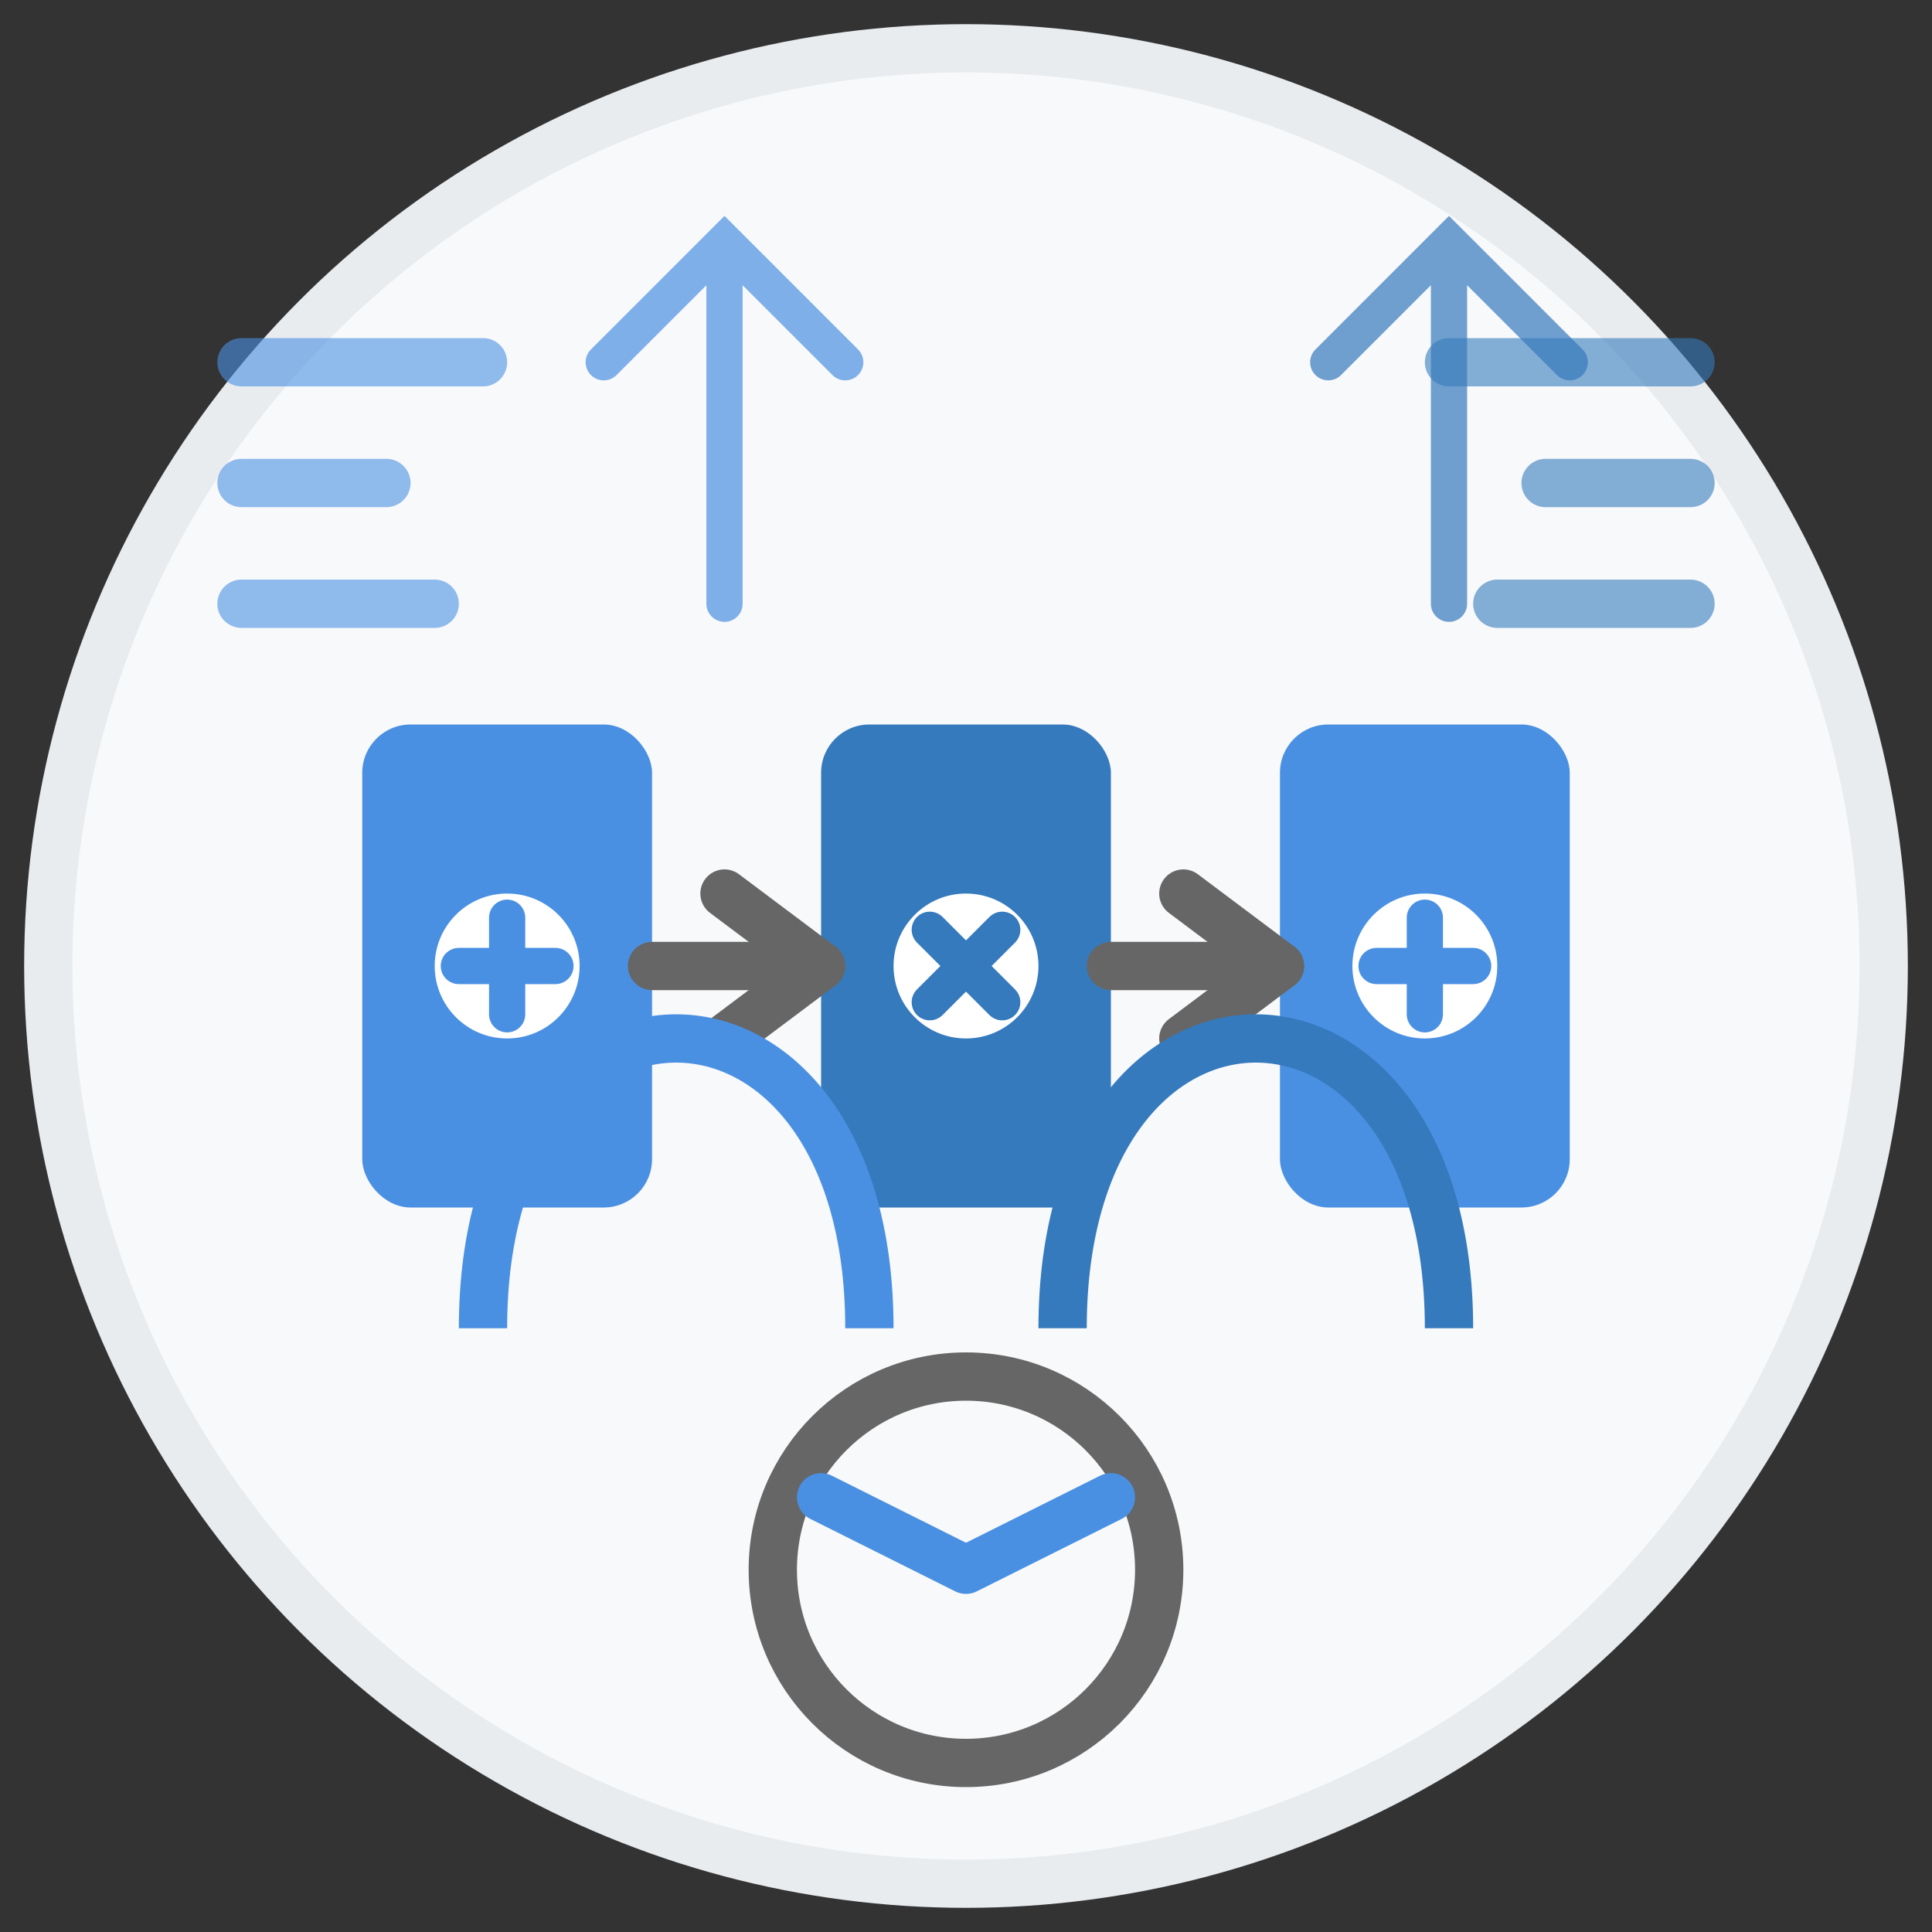 <svg width="80" height="80" viewBox="0 0 80 80" fill="none" xmlns="http://www.w3.org/2000/svg">
  <rect x="0" y="0" width="80" height="80" fill="#333333" stroke="none"/>
  <!-- Background circle -->
  <circle cx="40" cy="40" r="38" fill="#f8f9fa" stroke="#e9ecef" stroke-width="2"/>
  
  <!-- Process flow -->
  <rect x="15" y="30" width="12" height="20" fill="#4a90e2" rx="2"/>
  <rect x="34" y="30" width="12" height="20" fill="#357abd" rx="2"/>
  <rect x="53" y="30" width="12" height="20" fill="#4a90e2" rx="2"/>
  
  <!-- Flow arrows -->
  <path d="M27 40h7M46 40h7" stroke="#666" stroke-width="2" stroke-linecap="round"/>
  <path d="M30 37l4 3-4 3M49 37l4 3-4 3" stroke="#666" stroke-width="2" stroke-linecap="round" stroke-linejoin="round"/>
  
  <!-- Optimization symbols -->
  <circle cx="21" cy="40" r="3" fill="white"/>
  <path d="M19 40h4M21 38v4" stroke="#4a90e2" stroke-width="1.5" stroke-linecap="round"/>
  
  <circle cx="40" cy="40" r="3" fill="white"/>
  <path d="M38.5 38.5l3 3M38.5 41.5l3-3" stroke="#357abd" stroke-width="1.5" stroke-linecap="round"/>
  
  <circle cx="59" cy="40" r="3" fill="white"/>
  <path d="M57 40h4M59 38v4" stroke="#4a90e2" stroke-width="1.5" stroke-linecap="round"/>
  
  <!-- Efficiency indicators -->
  <path d="M20 55c0-8 4-12 8-12s8 4 8 12" fill="none" stroke="#4a90e2" stroke-width="2"/>
  <path d="M44 55c0-8 4-12 8-12s8 4 8 12" fill="none" stroke="#357abd" stroke-width="2"/>
  
  <!-- Speed lines -->
  <path d="M10 25h8M10 20h6M10 15h10" stroke="#4a90e2" stroke-width="2" stroke-linecap="round" opacity="0.6"/>
  <path d="M62 25h8M64 20h6M60 15h10" stroke="#357abd" stroke-width="2" stroke-linecap="round" opacity="0.6"/>
  
  <!-- Performance meter -->
  <circle cx="40" cy="65" r="8" fill="none" stroke="#666" stroke-width="2"/>
  <path d="M34 62l6 3l6-3" stroke="#4a90e2" stroke-width="2" stroke-linecap="round" stroke-linejoin="round"/>
  
  <!-- Improvement arrows -->
  <path d="M25 15l5-5l5 5M30 10v15" stroke="#4a90e2" stroke-width="1.5" stroke-linecap="round" opacity="0.7"/>
  <path d="M55 15l5-5l5 5M60 10v15" stroke="#357abd" stroke-width="1.5" stroke-linecap="round" opacity="0.7"/>
</svg>
